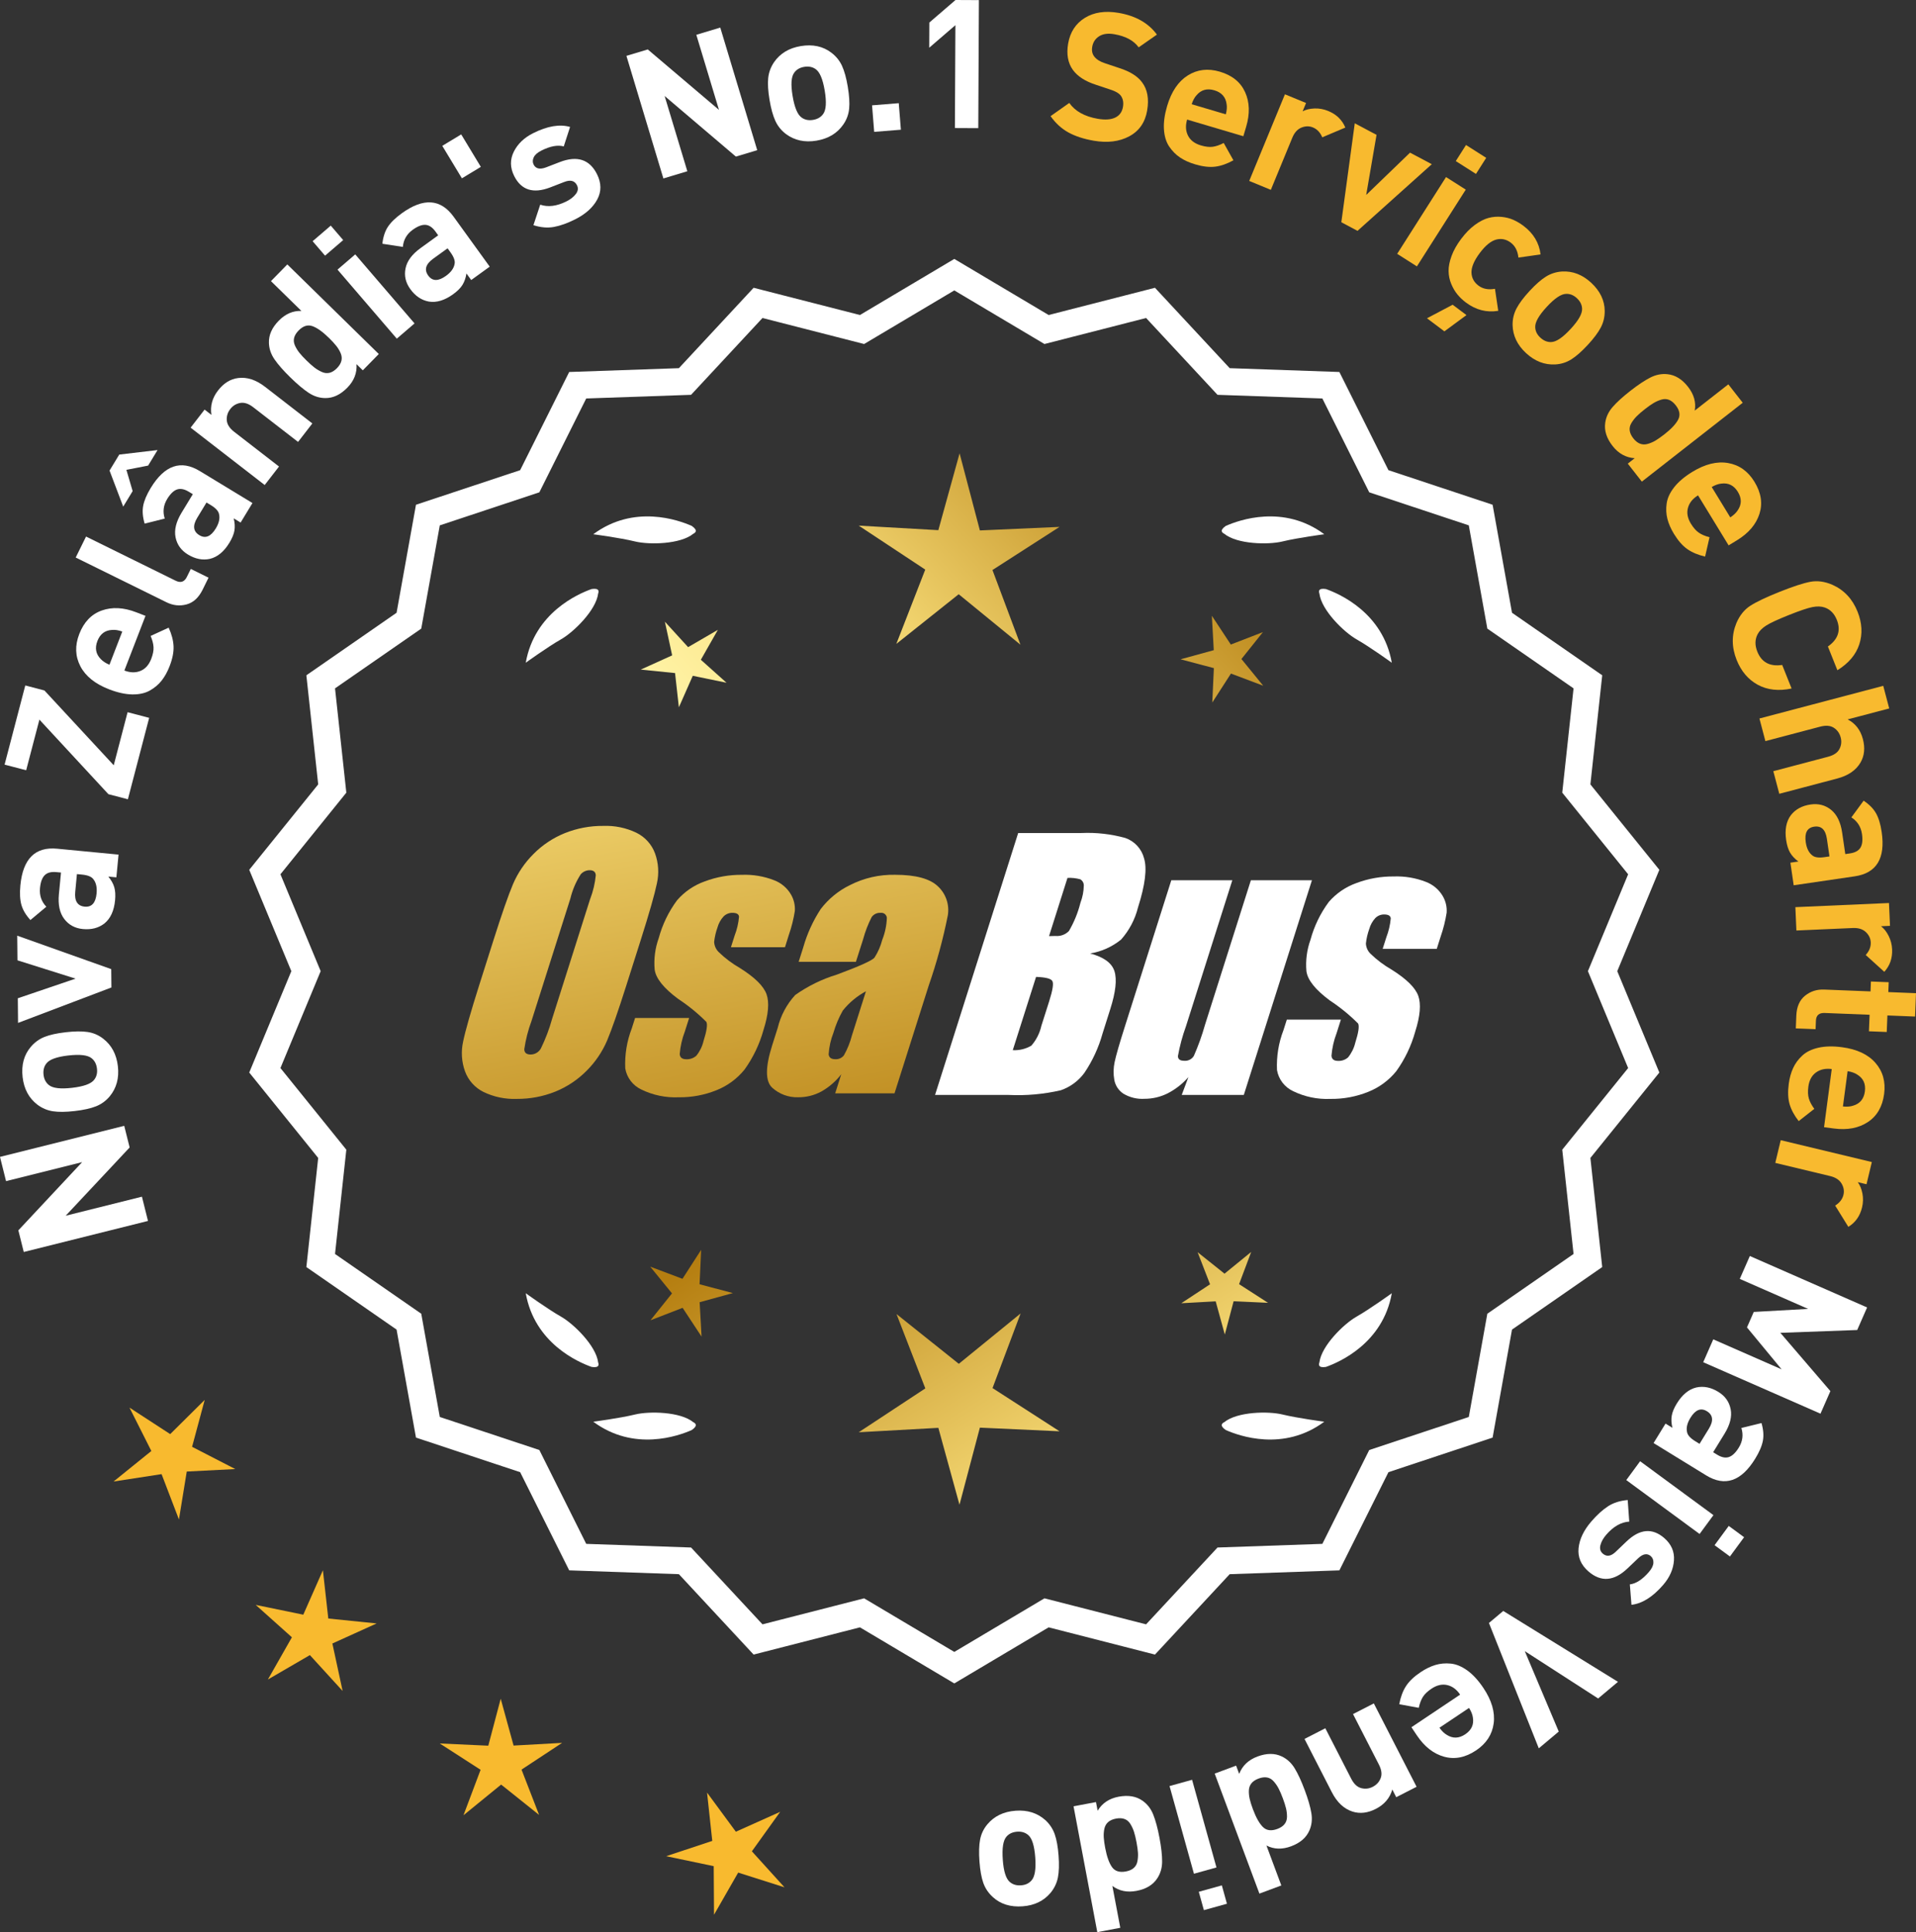 <?xml version="1.0" encoding="UTF-8"?>
<svg id="Layer_2" data-name="Layer 2" xmlns="http://www.w3.org/2000/svg" xmlns:xlink="http://www.w3.org/1999/xlink" viewBox="0 0 170.451 171.895">
  <rect x="0" y="0" width="170.451" height="171.895" fill="#333333" stroke="none"/>
  <defs>
    <style>
      .cls-1 {
        fill: url(#linear-gradient-8);
      }

      .cls-2 {
        fill: url(#linear-gradient-7);
      }

      .cls-3 {
        fill: url(#linear-gradient-5);
      }

      .cls-4 {
        fill: url(#linear-gradient-6);
      }

      .cls-5 {
        fill: url(#linear-gradient-9);
      }

      .cls-6 {
        fill: url(#linear-gradient-4);
      }

      .cls-7 {
        fill: url(#linear-gradient-3);
      }

      .cls-8 {
        fill: url(#linear-gradient-2);
      }

      .cls-9 {
        fill: url(#linear-gradient);
      }

      .cls-10 {
        fill: #f8ba2f;
      }

      .cls-11 {
        fill: #fff;
      }
    </style>
    <linearGradient id="linear-gradient" x1="111.249" y1="196.027" x2="59.824" y2="113.507" gradientUnits="userSpaceOnUse">
      <stop offset="0" stop-color="#f9df7b"/>
      <stop offset=".279" stop-color="#b57e10"/>
      <stop offset=".323" stop-color="#c89d38"/>
      <stop offset=".417" stop-color="#efda86"/>
      <stop offset=".46" stop-color="#fff3a6"/>
      <stop offset=".642" stop-color="#f9df7b"/>
      <stop offset="1" stop-color="#b57e10"/>
    </linearGradient>
    <linearGradient id="linear-gradient-2" x1="124.496" y1="187.771" x2="73.071" y2="105.251" xlink:href="#linear-gradient"/>
    <linearGradient id="linear-gradient-3" x1="146.023" y1="174.355" x2="94.598" y2="91.836" xlink:href="#linear-gradient"/>
    <linearGradient id="linear-gradient-4" x1="45.811" y1="63.976" x2="77.504" y2="234.995" gradientUnits="userSpaceOnUse">
      <stop offset="0" stop-color="#f9df7b"/>
      <stop offset=".279" stop-color="#b57e10"/>
      <stop offset=".284" stop-color="#e5c25b"/>
      <stop offset=".286" stop-color="#f9df7b"/>
      <stop offset=".46" stop-color="#fff3a6"/>
      <stop offset=".642" stop-color="#f9df7b"/>
      <stop offset="1" stop-color="#b57e10"/>
    </linearGradient>
    <linearGradient id="linear-gradient-5" x1="58.319" y1="61.658" x2="90.012" y2="232.677" xlink:href="#linear-gradient-4"/>
    <linearGradient id="linear-gradient-6" x1="70.944" y1="59.319" x2="102.637" y2="230.337" xlink:href="#linear-gradient-4"/>
    <linearGradient id="linear-gradient-7" x1="50.258" y1="113.378" x2="116.034" y2="52.385" xlink:href="#linear-gradient"/>
    <linearGradient id="linear-gradient-8" x1="28.039" y1="89.416" x2="93.815" y2="28.423" xlink:href="#linear-gradient"/>
    <linearGradient id="linear-gradient-9" x1="35.095" y1="97.025" x2="100.871" y2="36.032" xlink:href="#linear-gradient"/>
  </defs>
  <g id="Layer_1-2" data-name="Layer 1">
    <g>
      <g>
        <polygon class="cls-10" points="18.21 124.545 15.141 127.587 11.519 125.23 13.464 129.089 10.103 131.805 14.374 131.148 15.919 135.183 16.614 130.918 20.93 130.696 17.088 128.718 18.21 124.545"/>
        <polygon class="cls-10" points="29.206 143.994 28.726 139.7 26.981 143.653 22.748 142.782 25.968 145.664 23.832 149.42 27.568 147.248 30.481 150.44 29.569 146.216 33.505 144.432 29.206 143.994"/>
        <polygon class="cls-10" points="45.69 155.297 44.544 151.13 43.439 155.308 39.122 155.11 42.754 157.452 41.232 161.497 44.581 158.767 47.958 161.464 46.396 157.435 50.005 155.057 45.69 155.297"/>
        <polygon class="cls-10" points="66.888 164.704 69.406 161.192 65.463 162.961 62.901 159.481 63.365 163.778 59.264 165.139 63.493 166.025 63.521 170.347 65.67 166.598 69.789 167.907 66.888 164.704"/>
      </g>
      <g>
        <path class="cls-11" d="M84.896,149.406l-8.345-4.961-9.405,2.409-6.61-7.111-9.703-.338-4.338-8.685-9.214-3.058-1.716-9.556-7.98-5.53,1.046-9.652-6.098-7.554,3.723-8.967-3.723-8.967,6.098-7.554-1.046-9.652,7.98-5.53,1.716-9.556,9.214-3.058,4.338-8.685,9.703-.338,6.61-7.111,9.405,2.409,8.345-4.961,8.345,4.961,9.405-2.409,6.61,7.111,9.703.338,4.338,8.685,9.214,3.058,1.716,9.556,7.98,5.53-1.046,9.652,6.098,7.554-3.723,8.967,3.723,8.967-6.098,7.554,1.046,9.652-7.98,5.53-1.716,9.556-9.214,3.058-4.338,8.685-9.703.338-6.61,7.111-9.405-2.409-8.345,4.961ZM76.826,142.53l8.07,4.797,8.07-4.797,9.095,2.329,6.392-6.877,9.383-.327,4.195-8.399,8.91-2.957,1.659-9.241,7.716-5.348-1.011-9.334,5.897-7.305-3.6-8.671,3.6-8.671-5.897-7.305,1.011-9.334-7.716-5.348-1.659-9.241-8.91-2.957-4.195-8.399-9.383-.327-6.392-6.877-9.095,2.329-8.07-4.797-8.07,4.797-9.095-2.329-6.392,6.877-9.383.327-4.195,8.399-8.91,2.957-1.659,9.241-7.716,5.348,1.011,9.334-5.897,7.305,3.6,8.671-3.6,8.671,5.897,7.305-1.011,9.334,7.716,5.348,1.659,9.241,8.91,2.957,4.195,8.399,9.383.327,6.392,6.877,9.095-2.329Z"/>
        <path class="cls-11" d="M84.896,149.768l-8.394-4.99-9.459,2.423-6.647-7.152-9.759-.34-4.363-8.735-9.268-3.076-1.726-9.61-8.025-5.562,1.052-9.708-6.134-7.598,3.745-9.018-3.745-9.018,6.134-7.598-1.052-9.708,8.025-5.562,1.726-9.61,9.268-3.076,4.363-8.735,9.759-.34,6.647-7.152,9.459,2.423,8.394-4.99,8.393,4.99,9.459-2.423,6.647,7.152,9.759.34,4.364,8.735,9.267,3.076,1.726,9.61,8.025,5.562-1.052,9.708,6.134,7.598-3.744,9.018,3.744,9.018-6.134,7.598,1.052,9.708-8.025,5.562-1.726,9.61-9.267,3.076-4.364,8.735-9.759.34-6.647,7.152-9.459-2.423-8.393,4.99ZM76.599,144.112l8.298,4.932,8.297-4.932,9.352,2.395,6.571-7.07,9.647-.336,4.313-8.636,9.161-3.041,1.706-9.501,7.934-5.499-1.04-9.597,6.063-7.511-3.701-8.916,3.701-8.915-6.063-7.511,1.04-9.597-7.934-5.499-1.706-9.501-9.161-3.041-4.313-8.636-9.647-.336-6.571-7.07-9.352,2.396-8.297-4.933-8.298,4.933-9.352-2.396-6.571,7.07-9.647.336-4.312,8.636-9.162,3.041-1.706,9.501-7.934,5.499,1.04,9.597-6.063,7.511,3.702,8.915-3.702,8.916,6.063,7.511-1.04,9.597,7.934,5.499,1.706,9.501,9.162,3.041,4.312,8.636,9.647.336,6.571,7.07,9.352-2.395ZM84.896,147.689l-8.118-4.826-9.148,2.343-6.43-6.917-9.438-.329-4.221-8.449-8.963-2.975-1.669-9.295-7.763-5.38,1.018-9.389-5.933-7.349,3.622-8.722-3.622-8.722,5.933-7.349-1.018-9.389,7.763-5.379,1.669-9.295,8.963-2.975,4.221-8.449,9.438-.329,6.43-6.917,9.148,2.344,8.118-4.827,8.117,4.826,9.148-2.343,6.43,6.917,9.438.329,4.221,8.449,8.964,2.975,1.668,9.295,7.763,5.379-1.018,9.389,5.933,7.349-3.622,8.722,3.622,8.722-5.933,7.349,1.018,9.389-7.763,5.38-1.668,9.295-8.964,2.975-4.221,8.449-9.438.329-6.43,6.917-9.148-2.343-8.117,4.826ZM76.874,142.197l8.022,4.769,8.021-4.769,9.041,2.315,6.354-6.835,9.327-.325,4.17-8.349,8.858-2.94,1.648-9.186,7.671-5.316-1.006-9.278,5.862-7.262-3.579-8.62,3.579-8.619-5.862-7.262,1.006-9.278-7.671-5.316-1.648-9.186-8.858-2.94-4.17-8.349-9.327-.325-6.354-6.835-9.041,2.315-8.021-4.769-8.022,4.769-9.041-2.315-6.354,6.835-9.327.325-4.17,8.349-8.857,2.94-1.649,9.186-7.671,5.316,1.006,9.278-5.862,7.262,3.579,8.619-3.579,8.62,5.862,7.262-1.006,9.278,7.671,5.316,1.649,9.186,8.857,2.94,4.17,8.349,9.327.325,6.354,6.835,9.041-2.315Z"/>
      </g>
      <g>
        <polygon class="cls-9" points="62.235 114.256 62.375 111.196 60.714 113.771 57.846 112.691 59.782 115.067 57.869 117.46 60.727 116.353 62.412 118.912 62.242 115.853 65.197 115.04 62.235 114.256"/>
        <polygon class="cls-8" points="90.796 116.852 85.297 121.334 79.754 116.906 82.318 123.521 76.393 127.423 83.477 127.03 85.358 133.87 87.172 127.012 94.259 127.336 88.297 123.492 90.796 116.852"/>
        <polygon class="cls-7" points="110.231 114.246 111.31 111.379 108.935 113.314 106.541 111.402 107.648 114.259 105.089 115.945 108.149 115.775 108.961 118.729 109.745 115.767 112.806 115.907 110.231 114.246"/>
      </g>
      <g>
        <path class="cls-11" d="M108.904,126.531c-.114.057-.184.124-.207.201-.001.001-.002.002-.003.003.001 0.0.001 0.0.002.001-.036.131.066.291.35.488,1.179.524,5.149,1.947,8.764-.74,0,0-2.348-.308-3.726-.643-1.249-.304-4.027-.256-5.179.691Z"/>
        <path class="cls-11" d="M117.364,121.493c0.0.001-0.0.003,0,.004.001-0.0.001-0.0.002-.001.063.12.248.166.589.115,1.217-.428,5.08-2.121,5.862-6.557,0,0-1.918,1.389-3.15,2.091-1.117.637-3.103,2.579-3.29,4.059-.043.12-.049.217-.013.288Z"/>
      </g>
      <g>
        <path class="cls-11" d="M61.685,126.531c.114.057.184.124.207.201.001.001.002.002.003.003-.001 0-.001 0-.002.001.036.131-.066.291-.35.488-1.179.524-5.149,1.947-8.764-.74,0,0,2.348-.308,3.726-.643,1.249-.304,4.027-.256,5.179.691Z"/>
        <path class="cls-11" d="M53.225,121.493c-0.0.001 0.0.003,0,.004-.001-0-.001-0-.002-.001-.063.12-.248.166-.589.115-1.217-.428-5.08-2.121-5.862-6.557,0,0,1.918,1.389,3.15,2.091,1.117.637,3.103,2.579,3.29,4.059.043.12.049.217.013.288Z"/>
      </g>
      <g>
        <path class="cls-11" d="M61.685,47.483c.114-.057.184-.124.207-.201.001-.001.002-.002.003-.003-.001-0-.001-0-.002-.001.036-.131-.066-.291-.35-.488-1.179-.524-5.149-1.947-8.764.74,0,0,2.348.308,3.726.643,1.249.304,4.027.256,5.179-.691Z"/>
        <path class="cls-11" d="M53.225,52.522c-0-.001 0-.003,0-.004-.001 0-.001 0-.002.001-.063-.12-.248-.166-.589-.115-1.217.428-5.08,2.121-5.862,6.557,0,0,1.918-1.389,3.15-2.091,1.117-.637,3.103-2.579,3.29-4.059.043-.12.049-.217.013-.288Z"/>
      </g>
      <g>
        <path class="cls-11" d="M108.904,47.483c-.114-.057-.184-.124-.207-.201-.001-.001-.002-.002-.003-.003.001-0.0.001-0.0.002-.001-.036-.131.066-.291.35-.488,1.179-.524,5.149-1.947,8.764.74,0,0-2.348.308-3.726.643-1.249.304-4.027.256-5.179-.691Z"/>
        <path class="cls-11" d="M117.364,52.522c0-.001-0-.003,0-.004.001 0.0.001 0.0.002.001.063-.12.248-.166.589-.115,1.217.428,5.08,2.121,5.862,6.557,0,0-1.918-1.389-3.15-2.091-1.117-.637-3.103-2.579-3.29-4.059-.043-.12-.049-.217-.013-.288Z"/>
      </g>
      <g id="Group_4" data-name="Group 4">
        <g id="Group_1" data-name="Group 1">
          <path id="Path_1" data-name="Path 1" class="cls-6" d="M55.737,87.614c-.743,2.341-1.321,3.999-1.734,4.975-.429.998-1.045,1.904-1.814,2.67-.793.803-1.741,1.435-2.787,1.858-1.09.438-2.256.658-3.431.648-1.017.039-2.027-.171-2.945-.611-.769-.376-1.363-1.035-1.657-1.839-.308-.854-.365-1.778-.165-2.663.198-.958.677-2.638,1.438-5.039l1.265-3.987c.743-2.341,1.321-3.999,1.734-4.975.429-.998,1.045-1.904,1.814-2.67.793-.803,1.741-1.435,2.787-1.858,1.091-.437,2.256-.656,3.431-.646,1.017-.039,2.027.171,2.945.611.768.377,1.362,1.036,1.657,1.84.308.854.365,1.778.165,2.663-.198.958-.677,2.637-1.438,5.037l-1.266,3.986ZM52.512,79.956c.255-.669.42-1.369.49-2.082-.014-.303-.197-.454-.548-.454-.305.003-.593.136-.794.366-.426.665-.737,1.397-.922,2.166l-3.456,10.883c-.3.811-.515,1.65-.64,2.506,0,.319.194.476.565.476.383-.001.734-.212.915-.548.408-.836.739-1.708.988-2.604l3.398-10.71.003.003Z"/>
          <path id="Path_2" data-name="Path 2" class="cls-3" d="M69.835,84.272h-4.81l.329-1.035c.208-.538.339-1.102.391-1.676-.018-.234-.216-.351-.592-.351-.295-.003-.578.115-.785.325-.254.277-.438.611-.538.973-.15.416-.25.849-.298,1.289.015.339.158.661.399.9.569.552,1.206,1.031,1.894,1.425,1.317.827,2.106,1.604,2.367,2.33.259.728.172,1.789-.271,3.182-.35,1.263-.919,2.454-1.683,3.518-.654.81-1.504,1.439-2.469,1.829-1.077.439-2.23.656-3.393.64-1.148.051-2.29-.186-3.322-.691-.755-.353-1.289-1.052-1.43-1.873-.055-1.217.143-2.433.582-3.57l.293-.922h4.808l-.384,1.21c-.246.642-.398,1.316-.454,2.001.022.307.216.461.574.461.33.02.655-.092.903-.311.308-.381.527-.826.64-1.302.289-.911.373-1.482.251-1.712-.764-.766-1.605-1.451-2.509-2.045-1.291-.958-1.987-1.829-2.088-2.612-.083-.943.039-1.893.359-2.784.329-1.218.883-2.363,1.634-3.376.659-.761,1.503-1.338,2.45-1.676,1.062-.401,2.19-.6,3.325-.589.978-.037,1.953.127,2.864.483.631.24,1.16.689,1.498,1.273.258.444.376.955.34,1.467-.114.719-.291,1.427-.53,2.114l-.348,1.111v-.008Z"/>
          <path id="Path_3" data-name="Path 3" class="cls-4" d="M76.145,85.571h-5.095l.406-1.28c.343-1.213.869-2.366,1.559-3.42.686-.899,1.573-1.626,2.59-2.122,1.245-.636,2.629-.953,4.027-.922,1.836,0,3.11.347,3.822,1.042.696.657,1.021,1.616.867,2.561-.422,2.122-.99,4.212-1.701,6.255l-3.043,9.588h-5.279l.542-1.701c-.481.626-1.083,1.149-1.771,1.536-.626.339-1.326.515-2.038.512-.862.033-1.703-.275-2.341-.856-.611-.57-.611-1.82,0-3.75l.498-1.571c.264-1.09.8-2.096,1.558-2.923,1.131-.798,2.383-1.411,3.707-1.814,2.019-.75,3.134-1.252,3.343-1.508.313-.488.546-1.023.691-1.584.247-.621.386-1.28.41-1.948-.017-.269-.248-.473-.517-.457-.011.001-.021.002-.032.003-.317-.024-.622.121-.805.381-.322.631-.577,1.295-.761,1.979l-.638,1.997ZM77.036,88.19c-.793.427-1.493,1.009-2.056,1.712-.356.627-.637,1.293-.838,1.986-.24.612-.383,1.257-.424,1.913.033.285.223.432.582.432.297.022.586-.104.772-.337.316-.559.557-1.156.717-1.778l1.247-3.928Z"/>
        </g>
        <g id="Group_3" data-name="Group 3">
          <path id="Path_7" data-name="Path 7" class="cls-11" d="M90.573,74.11h5.641c1.319-.059,2.639.092,3.91.446.817.29,1.437.967,1.654,1.807.278.907.098,2.367-.542,4.379-.264,1.057-.78,2.035-1.503,2.849-.794.644-1.742,1.07-2.751,1.236,1.207.319,1.928.841,2.162,1.576s.11,1.862-.373,3.376l-.684,2.162c-.345,1.246-.89,2.429-1.613,3.501-.526.72-1.258,1.262-2.1,1.554-1.523.352-3.088.492-4.649.417h-6.541l7.396-23.304h-.007ZM92.171,86.908l-2.073,6.522c.579.032,1.154-.108,1.654-.402.44-.507.747-1.115.893-1.771l.691-2.173c.318-.999.411-1.603.278-1.814-.132-.212-.611-.329-1.445-.359l.003-.004ZM94.966,78.1l-1.642,5.183c.245-.011.435-.014.57-.014.446.042.887-.119,1.2-.44.459-.785.804-1.631,1.024-2.513.188-.49.289-1.008.3-1.532.004-.229-.116-.442-.314-.556-.368-.102-.75-.144-1.131-.126l-.007-.002Z"/>
          <path id="Path_8" data-name="Path 8" class="cls-11" d="M116.712,78.313l-6.061,19.1h-5.523l.596-1.588c-.519.596-1.147,1.088-1.851,1.449-.638.318-1.342.484-2.056.483-.66.041-1.318-.12-1.885-.461-.422-.281-.712-.723-.801-1.222-.094-.527-.084-1.068.03-1.591.114-.552.428-1.65.951-3.288l4.09-12.884h5.428l-4.126,12.997c-.313.861-.551,1.747-.713,2.648,0,.278.183.417.56.417.344.031.676-.137.856-.432.396-.901.729-1.829.995-2.776l4.079-12.854h5.428l.003.003Z"/>
          <path id="Path_9" data-name="Path 9" class="cls-11" d="M127.814,84.418h-4.81l.329-1.035c.208-.538.339-1.102.391-1.676-.018-.234-.216-.351-.592-.351-.295-.003-.578.115-.784.325-.254.277-.438.611-.538.973-.15.416-.249.848-.297,1.287.015.339.158.661.399.9.569.553,1.205,1.032,1.893,1.426,1.317.827,2.106,1.604,2.367,2.33.259.728.172,1.789-.271,3.182-.35,1.263-.919,2.454-1.683,3.518-.654.809-1.504,1.439-2.469,1.829-1.077.439-2.23.656-3.393.64-1.148.051-2.29-.186-3.322-.691-.755-.353-1.289-1.052-1.43-1.873-.055-1.217.143-2.433.582-3.57l.293-.922h4.81l-.384,1.211c-.246.642-.398,1.316-.454,2.001.022.307.216.461.574.461.33.02.655-.092.903-.311.308-.381.527-.826.64-1.302.289-.911.373-1.482.251-1.712-.764-.766-1.605-1.451-2.509-2.045-1.291-.958-1.987-1.829-2.088-2.612-.083-.943.039-1.893.359-2.784.329-1.218.883-2.363,1.634-3.376.659-.761,1.503-1.338,2.45-1.676,1.062-.401,2.19-.6,3.325-.589.978-.037,1.953.127,2.864.483.632.239,1.163.689,1.503,1.273.258.444.376.955.34,1.467-.114.719-.291,1.427-.53,2.114l-.351,1.108-.004-.005Z"/>
        </g>
      </g>
      <g>
        <path class="cls-11" d="M11.052,100.161l.481,1.925-5.689,6.073,6.783-1.695.539,2.158-11.052,2.762-.481-1.925,5.675-6.069-6.769,1.691-.539-2.158,11.052-2.762Z"/>
        <path class="cls-11" d="M5.839,91.835c.795-.091,1.445-.099,1.953-.023.509.076.97.272,1.381.59.755.579,1.192,1.399,1.314,2.458.12,1.049-.12,1.941-.724,2.676-.341.404-.749.701-1.226.89-.479.189-1.108.329-1.893.419s-1.428.097-1.931.021c-.504-.076-.967-.272-1.389-.589-.754-.579-1.19-1.393-1.312-2.442-.124-1.081.116-1.978.722-2.692.339-.404.746-.7,1.218-.889s1.101-.328,1.885-.418ZM6.076,93.902c-1.027.118-1.677.354-1.948.707-.215.272-.3.609-.254,1.012.045.392.204.696.476.912.344.282,1.03.365,2.057.247,1.04-.12,1.694-.356,1.965-.709.216-.271.302-.604.255-.995-.046-.403-.204-.712-.476-.928-.345-.282-1.035-.364-2.074-.245Z"/>
        <path class="cls-11" d="M1.532,83.244l8.364,2.976.016,1.632-8.306,3.152-.021-2.192,5.137-1.746-5.169-1.63-.021-2.192Z"/>
        <path class="cls-11" d="M10.546,76.032l-.194,2.022-.716-.069c.259.314.435.628.528.942.092.315.117.706.072,1.172-.089.924-.401,1.607-.936,2.048-.522.411-1.165.58-1.931.506-.7-.067-1.252-.367-1.656-.899-.404-.531-.562-1.265-.473-2.199l.185-1.927-.414-.04c-.457-.044-.8.046-1.03.271-.23.225-.372.607-.424,1.149-.062.647.126,1.202.563,1.661l-1.415,1.183c-.407-.446-.675-.898-.803-1.355-.128-.457-.157-1.036-.09-1.737.227-2.357,1.316-3.442,3.27-3.254l5.463.525ZM7.29,77.808l-.447-.042-.15,1.577c-.078.817.201,1.257.838,1.318.627.06.979-.33,1.061-1.168.052-.541-.042-.962-.28-1.265-.16-.229-.501-.369-1.021-.419Z"/>
        <path class="cls-11" d="M13.271,63.863l-1.894,7.245-1.734-.453-6.137-6.632-1.178,4.504-1.92-.501,1.841-7.043,1.703.445,6.166,6.655,1.233-4.721,1.919.502Z"/>
        <path class="cls-11" d="M12.944,54.788l-1.88,4.866c.518.2.994.212,1.427.036.434-.175.755-.532.962-1.069.153-.398.223-.746.206-1.044-.016-.298-.102-.631-.258-1l1.604-.735c.267.583.411,1.133.435,1.651.023.518-.093,1.11-.352,1.777-.192.498-.428.923-.708,1.279-.279.355-.63.651-1.054.888-.423.237-.941.351-1.557.343-.613-.009-1.3-.159-2.056-.451-1.243-.48-2.097-1.164-2.561-2.052-.463-.888-.497-1.844-.101-2.869.411-1.064,1.077-1.762,1.999-2.092.922-.33,1.946-.278,3.069.156l.822.317ZM10.878,56.185c-.343-.12-.644-.168-.905-.143-.63.031-1.066.36-1.308.987-.242.627-.141,1.164.304,1.61.178.194.434.361.768.501l1.142-2.956Z"/>
        <path class="cls-11" d="M18.551,51.394l-.522,1.062c-.354.718-.832,1.157-1.435,1.317-.603.161-1.194.098-1.779-.19l-8.08-3.982.92-1.866,7.966,3.926c.448.222.782.113.999-.328l.354-.717,1.578.778Z"/>
        <path class="cls-11" d="M14.016,40.04l-.839,1.382-1.933.379.556,1.891-.839,1.381-1.216-3.208.864-1.423,3.406-.402ZM22.46,44.753l-1.055,1.737-.615-.374c.097.396.118.755.066,1.079-.054.323-.202.686-.445,1.087-.481.793-1.06,1.272-1.733,1.437-.648.143-1.301.015-1.957-.383-.603-.365-.97-.875-1.103-1.53s.045-1.383.531-2.186l1.005-1.654-.356-.216c-.392-.238-.74-.306-1.045-.205-.305.103-.599.386-.882.851-.337.557-.408,1.137-.215,1.741l-1.788.449c-.173-.579-.218-1.102-.134-1.568s.309-1.002.674-1.604c1.229-2.024,2.683-2.527,4.36-1.509l4.691,2.848ZM18.754,44.938l-.383-.232-.821,1.354c-.427.702-.366,1.219.181,1.551.538.327,1.025.129,1.463-.591.283-.465.381-.885.297-1.261-.044-.276-.289-.55-.736-.821Z"/>
        <path class="cls-11" d="M27.788,37.671l-1.272,1.645-3.985-3.085c-.412-.32-.801-.447-1.16-.383-.36.065-.656.245-.884.541-.235.303-.339.638-.312,1.003.028.366.248.708.661,1.028l3.985,3.086-1.273,1.644-6.59-5.104,1.243-1.606.607.47c-.123-.783.074-1.507.59-2.173.503-.649,1.1-1.018,1.787-1.105.793-.101,1.591.159,2.392.779l4.212,3.262Z"/>
        <path class="cls-11" d="M33.698,31.495l-1.422,1.452-.56-.548c.054.784-.219,1.48-.816,2.09-.612.625-1.264.934-1.959.926-.521-.002-1.016-.159-1.487-.471-.471-.312-1.015-.77-1.632-1.375-.609-.597-1.076-1.127-1.397-1.592-.32-.464-.488-.957-.501-1.477-.022-.694.269-1.35.874-1.967.596-.609,1.269-.899,2.016-.869l-2.709-2.653,1.455-1.486,8.139,7.972ZM29.259,30.059c-.556-.545-1.043-.893-1.463-1.043-.421-.15-.834-.02-1.236.392-.209.213-.34.432-.396.654-.054.224-.027.45.075.678.104.229.235.443.392.641s.372.432.647.7c.273.269.512.479.713.632.202.153.42.28.654.384.235.104.464.125.686.066.223-.059.437-.195.647-.409.208-.213.339-.431.394-.654s.031-.451-.069-.684c-.1-.232-.232-.452-.397-.657-.164-.206-.378-.439-.646-.701Z"/>
        <path class="cls-11" d="M30.531,21.36l-1.614,1.386-1.105-1.287,1.614-1.386,1.105,1.287ZM36.878,28.774l-1.578,1.355-5.275-6.142,1.578-1.355,5.275,6.142Z"/>
        <path class="cls-11" d="M43.565,23.724l-1.646,1.191-.421-.584c-.065.402-.185.742-.359,1.02s-.452.554-.832.829c-.752.543-1.472.761-2.155.65-.653-.12-1.205-.491-1.654-1.114-.413-.571-.554-1.183-.421-1.838.131-.655.577-1.257,1.338-1.807l1.568-1.135-.243-.337c-.269-.372-.563-.57-.884-.595-.322-.024-.701.123-1.144.441-.526.382-.818.889-.874,1.521l-1.822-.281c.066-.601.228-1.1.486-1.498.26-.397.674-.803,1.245-1.215,1.918-1.388,3.453-1.286,4.604.304l3.215,4.447ZM40.08,22.454l-.262-.363-1.284.928c-.665.481-.811.981-.437,1.5.37.51.895.518,1.578.024.441-.319.695-.667.764-1.046.066-.271-.053-.619-.359-1.043Z"/>
        <path class="cls-11" d="M42.776,14.846l-1.684,1.018-1.746-2.889,1.684-1.018,1.746,2.889Z"/>
        <path class="cls-11" d="M53.11,15.496c.396.792.404,1.543.021,2.254-.385.711-1.037,1.299-1.963,1.763-.687.345-1.313.57-1.881.675-.567.106-1.179.054-1.832-.155l.605-1.825c.693.238,1.472.139,2.34-.296.361-.182.64-.401.833-.659.193-.258.225-.516.096-.773-.206-.41-.583-.507-1.131-.292l-1.26.488c-1.501.574-2.565.237-3.192-1.012-.372-.744-.385-1.465-.038-2.165.348-.699.921-1.25,1.722-1.651,1.269-.636,2.363-.821,3.285-.555l-.562,1.732c-.54-.147-1.2-.025-1.983.367-.352.177-.582.379-.689.605-.106.227-.11.44-.01.641.187.372.552.457,1.096.256l1.229-.474c1.551-.598,2.655-.239,3.315,1.076Z"/>
        <path class="cls-11" d="M67.364,13.36l-1.898.572-6.339-5.392,2.019,6.695-2.13.642-3.288-10.907,1.898-.572,6.335,5.377-2.015-6.679,2.13-.642,3.288,10.907Z"/>
        <path class="cls-11" d="M75.42,7.718c.131.789.172,1.439.122,1.95-.05.512-.223.981-.52,1.409-.539.783-1.335,1.261-2.388,1.437-1.041.174-1.945-.021-2.709-.586-.421-.319-.738-.712-.951-1.18s-.385-1.09-.516-1.869c-.129-.779-.169-1.421-.118-1.927.05-.506.224-.978.519-1.417.54-.782,1.33-1.26,2.372-1.434,1.073-.179,1.981.016,2.725.584.421.319.737.709.95,1.171s.383,1.083.514,1.861ZM73.368,8.061c-.171-1.021-.439-1.657-.806-1.91-.282-.201-.624-.269-1.023-.202-.389.065-.685.239-.886.521-.265.357-.312,1.047-.142,2.067.172,1.031.441,1.673.808,1.925.283.202.618.27,1.008.205.399-.066.7-.241.901-.523.266-.358.312-1.052.14-2.083Z"/>
        <path class="cls-11" d="M80.145,11.54l-2.376.191-.189-2.36,2.375-.192.19,2.361Z"/>
        <path class="cls-11" d="M87.029,11.402l-2.079-.01.044-9.152-2.328,2.005.01-2.24,2.329-2.005,2.08.01-.056,11.392Z"/>
        <path class="cls-10" d="M102.054,9.83c-.182,1.062-.714,1.828-1.597,2.299-.882.471-1.933.601-3.151.391-.894-.154-1.646-.399-2.26-.737-.612-.338-1.142-.822-1.585-1.45l1.664-1.175c.521.739,1.366,1.209,2.533,1.41.65.112,1.169.077,1.552-.106s.615-.5.691-.953c.067-.389.004-.719-.187-.99-.167-.224-.482-.407-.944-.552l-1.305-.436c-.923-.299-1.595-.734-2.016-1.305-.446-.618-.588-1.4-.426-2.346.176-1.019.67-1.782,1.481-2.286.812-.504,1.816-.653,3.016-.447,1.514.26,2.647.904,3.402,1.932l-1.624,1.133c-.438-.605-1.16-.995-2.17-1.168-.557-.096-1.005-.035-1.346.182-.341.218-.547.531-.616.941-.059.336,0,.623.177.858.203.262.521.463.952.602l1.305.436c.933.301,1.597.719,1.993,1.251.485.636.639,1.474.459,2.515Z"/>
        <path class="cls-10" d="M110.61,12.119l-5.002-1.481c-.157.532-.131,1.007.078,1.425.21.418.592.709,1.145.873.408.122.762.162,1.057.122.295-.041.621-.153.976-.337l.863,1.54c-.561.312-1.099.501-1.611.566-.516.065-1.114-.004-1.801-.208-.511-.151-.955-.352-1.331-.603s-.699-.577-.971-.98c-.27-.402-.425-.91-.465-1.523-.041-.613.054-1.308.283-2.085.379-1.278.991-2.185,1.839-2.718s1.799-.644,2.852-.332c1.095.324,1.844.932,2.247,1.824.403.893.433,1.917.092,3.073l-.25.844ZM109.05,10.172c.094-.351.116-.655.07-.914-.081-.625-.445-1.033-1.089-1.224-.645-.191-1.171-.046-1.579.433-.181.192-.326.46-.438.805l3.036.899Z"/>
        <path class="cls-10" d="M119.685,11.349l-2.054.867c-.181-.432-.457-.725-.832-.879-.324-.134-.664-.129-1.018.013-.353.143-.623.441-.811.895l-1.914,4.645-1.923-.793,3.177-7.707,1.879.774-.306.739c.295-.155.65-.239,1.065-.253.414-.014.82.061,1.214.224.73.301,1.237.792,1.521,1.475Z"/>
        <path class="cls-10" d="M127.375,14.609l-6.607,5.929-1.441-.765,1.196-8.803,1.936,1.028-.919,5.345,3.9-3.762,1.936,1.028Z"/>
        <path class="cls-10" d="M126.051,23.7l-1.755-1.117,4.346-6.83,1.756,1.117-4.347,6.83ZM131.305,15.474l-1.796-1.143.91-1.431,1.796,1.143-.91,1.431Z"/>
        <path class="cls-10" d="M130.46,28.033l-1.965,1.446-1.548-1.163,2.285-1.205,1.228.922ZM133.286,27.653c-1.035.17-1.995-.078-2.883-.744-.281-.211-.53-.449-.747-.711-.216-.263-.399-.573-.549-.933-.151-.359-.23-.739-.237-1.138-.008-.399.079-.847.26-1.345s.466-1.007.857-1.528c.39-.52.799-.937,1.227-1.249s.834-.519,1.215-.619c.383-.1.768-.13,1.159-.091.391.04.74.129,1.05.268.309.139.604.314.886.525.896.673,1.405,1.522,1.528,2.548l-1.971.281c-.062-.593-.29-1.037-.682-1.332-.392-.294-.817-.386-1.272-.276-.479.122-.971.52-1.477,1.193-.513.683-.76,1.271-.744,1.763.021.469.229.851.621,1.146.392.294.881.389,1.468.282l.291,1.958Z"/>
        <path class="cls-10" d="M141.258,30.676c-.543.588-1.032,1.019-1.466,1.293-.435.273-.912.425-1.432.453-.949.052-1.815-.283-2.599-1.007-.776-.716-1.176-1.55-1.198-2.5-.006-.528.11-1.02.35-1.475.238-.455.625-.972,1.161-1.552.535-.58,1.019-1.005,1.449-1.275.432-.27.909-.423,1.437-.459.949-.053,1.812.279,2.588.996.799.738,1.202,1.575,1.21,2.511.005.528-.109,1.018-.345,1.469-.234.451-.62.966-1.155,1.546ZM139.729,29.265c.702-.76,1.041-1.362,1.016-1.807-.014-.347-.17-.658-.468-.933-.29-.268-.607-.395-.954-.381-.445.01-1.019.396-1.72,1.155-.71.768-1.053,1.374-1.027,1.818.014.347.165.654.456.922.298.274.618.406.966.392.446-.01,1.021-.398,1.731-1.167Z"/>
        <path class="cls-10" d="M146.062,42.849l-1.252-1.601.617-.483c-.783-.05-1.438-.412-1.965-1.083-.538-.689-.758-1.377-.658-2.064.07-.516.291-.987.662-1.412.372-.426.897-.905,1.579-1.437.672-.526,1.258-.917,1.763-1.175.501-.257,1.012-.358,1.529-.303.691.069,1.302.444,1.834,1.125.525.672.725,1.376.597,2.113l2.987-2.336,1.281,1.639-8.975,7.017ZM148.07,38.638c.612-.479,1.021-.918,1.227-1.314.204-.396.129-.822-.226-1.275-.185-.235-.384-.395-.598-.479-.215-.083-.441-.088-.682-.015s-.47.174-.688.304c-.217.129-.477.312-.779.548-.303.237-.543.445-.72.625-.179.179-.333.379-.468.598-.133.219-.185.443-.155.67s.136.459.319.694.383.395.598.478c.214.083.443.091.687.021.243-.068.479-.171.705-.307.225-.136.484-.319.779-.549Z"/>
        <path class="cls-10" d="M153.781,48.52l-2.72-4.45c-.475.29-.772.66-.896,1.111-.126.451-.037.922.263,1.414.224.363.458.629.705.798.246.168.562.303.95.403l-.393,1.721c-.626-.143-1.149-.363-1.574-.659-.426-.296-.824-.75-1.197-1.359-.278-.456-.473-.902-.585-1.34-.111-.438-.133-.897-.063-1.377s.294-.961.674-1.443.916-.935,1.607-1.358c1.137-.695,2.199-.958,3.187-.786.985.172,1.766.727,2.339,1.664.595.974.744,1.927.446,2.86-.3.933-.963,1.713-1.99,2.342l-.752.459ZM153.929,46.029c.303-.198.524-.408.664-.631.357-.519.36-1.065.011-1.638-.352-.573-.838-.819-1.464-.737-.262.022-.55.124-.863.304l1.652,2.702Z"/>
        <path class="cls-10" d="M159.386,61.254c-1.154.243-2.158.132-3.01-.331-.851-.464-1.479-1.202-1.881-2.212-.451-1.129-.458-2.224-.02-3.283.291-.679.704-1.192,1.238-1.537s1.4-.757,2.599-1.236c1.198-.478,2.111-.776,2.736-.894.624-.118,1.276-.03,1.956.261,1.048.466,1.796,1.264,2.247,2.394.403,1.01.456,1.977.158,2.899s-.948,1.694-1.952,2.313l-.843-2.11c.905-.637,1.17-1.426.795-2.368-.227-.564-.586-.932-1.078-1.103-.308-.107-.672-.12-1.092-.038-.421.082-1.122.319-2.103.71-.98.392-1.652.703-2.014.934s-.617.49-.765.779c-.24.463-.248.978-.022,1.542.379.951,1.117,1.346,2.212,1.184l.837,2.095Z"/>
        <path class="cls-10" d="M158.289,70.621l-.531-2.011,4.874-1.286c.505-.134.842-.363,1.009-.688.169-.326.205-.669.109-1.03-.098-.371-.3-.657-.606-.857s-.713-.234-1.218-.101l-4.874,1.286-.53-2.012,11.015-2.906.531,2.011-3.698.976c.691.358,1.142.94,1.354,1.745.21.794.139,1.491-.209,2.09-.402.691-1.094,1.166-2.075,1.424l-5.15,1.359Z"/>
        <path class="cls-10" d="M159.571,78.761l-.294-2.011.711-.104c-.326-.243-.573-.506-.738-.789s-.282-.657-.351-1.121c-.134-.918.006-1.656.42-2.212.408-.523.992-.841,1.753-.952.696-.102,1.305.056,1.824.476s.848,1.094.984,2.022l.28,1.916.412-.061c.453-.066.766-.236.936-.509.17-.273.216-.679.137-1.217-.095-.644-.409-1.137-.944-1.479l1.091-1.486c.503.336.871.71,1.104,1.124.233.413.401.968.502,1.665.345,2.343-.455,3.657-2.397,3.941l-5.429.796ZM162.31,76.257l.442-.065-.229-1.567c-.119-.813-.495-1.173-1.13-1.08-.622.091-.872.554-.749,1.388.078.538.271.925.573,1.161.211.185.575.239,1.093.163Z"/>
        <path class="cls-10" d="M167.63,86.458l-1.653-1.497c.316-.345.466-.72.448-1.125-.017-.352-.164-.657-.441-.917-.277-.26-.663-.379-1.152-.357l-5.021.221-.091-2.078,8.328-.367.09,2.03-.799.035c.265.202.491.488.677.859.188.371.291.769.31,1.195.035.789-.197,1.456-.695,2Z"/>
        <path class="cls-10" d="M159.759,91.493l.045-1.135c.032-.789.289-1.379.774-1.771.485-.392,1.053-.575,1.703-.549l4.125.163.035-.879,1.583.062-.035.879,2.462.098-.083,2.078-2.461-.098-.059,1.471-1.583-.062.058-1.471-3.996-.158c-.501-.02-.762.21-.779.69l-.03.751-1.759-.069Z"/>
        <path class="cls-10" d="M162.271,100.282l.684-5.171c-.549-.073-1.014.027-1.396.299-.38.272-.608.694-.684,1.266-.055.422-.041.777.046,1.062.085.286.246.59.484.912l-1.389,1.091c-.394-.504-.664-1.006-.809-1.503-.144-.498-.169-1.102-.075-1.81.069-.529.199-.999.389-1.409.188-.411.46-.781.816-1.11.356-.33.833-.562,1.432-.698.6-.136,1.301-.151,2.104-.044,1.321.175,2.312.639,2.971,1.394.658.754.915,1.676.772,2.765-.15,1.132-.635,1.966-1.454,2.503-.818.537-1.825.727-3.021.568l-.872-.115ZM163.95,98.439c.361.037.666.013.913-.073.605-.178.952-.601,1.041-1.267.087-.666-.138-1.164-.675-1.493-.217-.147-.504-.25-.862-.308l-.417,3.141Z"/>
        <path class="cls-10" d="M164.433,109.15l-1.174-1.895c.397-.245.645-.564.739-.958.081-.342.024-.677-.171-1.003-.196-.327-.532-.547-1.01-.662l-4.885-1.173.485-2.022,8.105,1.946-.474,1.976-.777-.187c.198.267.337.604.414,1.013.078.408.066.819-.033,1.234-.184.768-.592,1.345-1.221,1.731Z"/>
        <path class="cls-11" d="M151.521,121.193l.894-2.037,6.08,2.668-3.081-3.729.604-1.377,4.837-.271-6.081-2.668.895-2.037,10.432,4.577-.881,2.007-6.836.25,4.45,5.186-.88,2.007-10.432-4.577Z"/>
        <path class="cls-11" d="M147.106,128.382l1.064-1.731.612.377c-.094-.396-.115-.756-.06-1.079s.205-.686.451-1.085c.485-.791,1.065-1.267,1.742-1.428.647-.139,1.3-.008,1.953.395.6.369.965.88,1.094,1.536.13.655-.052,1.383-.543,2.183l-1.014,1.649.354.218c.39.24.739.31,1.044.21.308-.1.601-.382.887-.845.341-.555.415-1.134.225-1.74l1.791-.439c.169.58.21,1.103.124,1.569-.087.467-.313,1-.683,1.6-1.239,2.018-2.696,2.512-4.367,1.484l-4.676-2.874ZM150.812,128.219l.383.234.829-1.349c.431-.7.372-1.217-.173-1.552-.536-.33-1.024-.136-1.466.582-.285.464-.387.883-.305,1.259.043.277.287.552.731.826Z"/>
        <path class="cls-11" d="M144.677,131.677l1.231-1.676,6.523,4.795-1.232,1.676-6.522-4.795ZM152.531,137.47l1.261-1.714,1.366,1.004-1.261,1.715-1.366-1.005Z"/>
        <path class="cls-11" d="M141.316,139.808c-.67-.58-.964-1.271-.883-2.075.083-.804.462-1.597,1.139-2.379.503-.581.995-1.028,1.479-1.343.483-.315,1.067-.501,1.752-.558l.139,1.918c-.73.045-1.413.436-2.048,1.169-.265.307-.438.616-.518.928-.079.312-.01.562.208.75.347.3.732.246,1.156-.164l.976-.933c1.168-1.105,2.281-1.201,3.338-.287.629.545.918,1.206.864,1.985-.053.779-.374,1.507-.959,2.185-.929,1.073-1.869,1.663-2.821,1.77l-.144-1.815c.556-.07,1.118-.437,1.69-1.098.258-.298.393-.573.405-.824.013-.25-.067-.448-.235-.595-.315-.272-.686-.211-1.11.183l-.955.909c-1.202,1.146-2.36,1.237-3.474.274Z"/>
        <path class="cls-11" d="M136.894,155.543l-4.435-11.152,1.273-1.07,10.206,6.305-1.765,1.482-6.526-4.213,3.022,7.156-1.776,1.492Z"/>
        <path class="cls-11" d="M125.562,153.667l4.334-2.902c-.309-.461-.691-.744-1.147-.85-.456-.106-.923.002-1.401.322-.354.237-.611.482-.769.736s-.278.575-.363.966l-1.736-.32c.117-.63.314-1.164.594-1.601.278-.437.716-.854,1.309-1.252.443-.296.882-.51,1.315-.64.433-.129.891-.169,1.372-.12.482.049.973.254,1.471.614.497.36.972.877,1.423,1.55.742,1.108,1.047,2.158.917,3.151-.132.992-.654,1.794-1.566,2.406-.949.635-1.895.823-2.839.563s-1.752-.891-2.423-1.892l-.489-.731ZM128.057,153.71c.211.296.43.508.658.638.533.336,1.078.318,1.637-.056s.784-.872.677-1.493c-.033-.26-.147-.544-.34-.851l-2.632,1.762Z"/>
        <path class="cls-11" d="M116.052,154.706l1.851-.949,2.3,4.485c.239.465.534.745.888.839.355.094.699.056,1.03-.114.342-.176.577-.434.707-.776.132-.343.077-.747-.162-1.211l-2.299-4.485,1.851-.949,3.804,7.417-1.81.927-.349-.683c-.222.761-.707,1.333-1.457,1.718-.73.375-1.427.456-2.088.244-.761-.246-1.372-.819-1.835-1.721l-2.431-4.741Z"/>
        <path class="cls-11" d="M108.062,157.791l1.904-.709.274.734c.284-.732.827-1.247,1.626-1.545.82-.306,1.541-.308,2.168-.005.47.223.852.576,1.145,1.059.294.482.592,1.128.893,1.938.299.799.495,1.478.588,2.035.094.557.035,1.074-.173,1.551-.275.637-.817,1.106-1.626,1.408-.801.298-1.532.274-2.196-.07l1.324,3.554-1.949.726-3.978-10.675ZM111.469,160.978c.271.729.567,1.251.883,1.566.316.314.744.371,1.284.17.28-.104.492-.246.636-.424.144-.179.217-.395.221-.646.003-.251-.024-.5-.082-.746-.058-.246-.153-.549-.287-.909s-.26-.651-.378-.875c-.117-.224-.26-.433-.43-.625-.168-.193-.365-.311-.591-.352s-.48-.009-.76.095c-.279.104-.491.245-.636.425-.144.178-.22.395-.228.648s.019.508.08.764.157.559.287.909Z"/>
        <path class="cls-11" d="M104.045,158.899l2.005-.558,2.169,7.8-2.003.558-2.171-7.8ZM106.646,168.306l2.051-.571.454,1.634-2.051.57-.454-1.634Z"/>
        <path class="cls-11" d="M95.505,160.701l1.996-.377.146.771c.405-.674,1.026-1.089,1.864-1.248.859-.162,1.571-.042,2.137.362.426.3.742.712.95,1.237.208.525.393,1.212.553,2.062.158.838.236,1.54.234,2.104-.001.565-.146,1.064-.434,1.499-.378.581-.993.952-1.842,1.113-.837.158-1.554.011-2.15-.441l.704,3.726-2.045.387-2.113-11.194ZM98.323,164.418c.146.765.347,1.329.605,1.693.258.364.671.492,1.237.385.293-.055.526-.159.698-.311.172-.152.28-.352.325-.599.046-.248.062-.497.047-.75-.016-.252-.059-.567-.13-.944-.071-.377-.146-.687-.224-.927s-.185-.47-.317-.688c-.134-.22-.309-.368-.524-.447s-.471-.09-.765-.035c-.293.055-.524.159-.697.311-.172.152-.283.353-.334.601-.052.249-.069.504-.052.767.018.262.06.577.13.944Z"/>
        <path class="cls-11" d="M87.135,165.614c-.06-.797-.04-1.449.056-1.953.098-.505.312-.957.646-1.355.609-.729,1.445-1.134,2.51-1.212,1.053-.078,1.935.199,2.645.831.39.356.669.777.839,1.262s.283,1.121.342,1.908c.059.787.039,1.43-.058,1.929-.098.5-.312.954-.645,1.363-.609.73-1.441,1.134-2.494,1.211-1.085.081-1.972-.196-2.66-.83-.39-.356-.669-.774-.84-1.253-.168-.48-.281-1.113-.341-1.9ZM89.21,165.46c.075,1.032.285,1.69.627,1.975.264.227.597.325,1,.295.395-.029.705-.175.931-.438.297-.332.406-1.014.33-2.046-.077-1.043-.286-1.706-.628-1.991-.264-.227-.592-.325-.985-.296-.404.03-.72.176-.946.439-.297.332-.406,1.019-.328,2.062Z"/>
      </g>
      <g>
        <polygon class="cls-2" points="110.44 58.63 112.353 56.236 109.496 57.343 107.81 54.784 107.98 57.843 105.025 58.656 107.988 59.44 107.847 62.501 109.508 59.925 112.376 61.005 110.44 58.63"/>
        <polygon class="cls-1" points="63.864 56.034 61.215 57.574 59.15 55.311 59.796 58.306 57.005 59.571 60.054 59.881 60.394 62.926 61.631 60.123 64.633 60.741 62.349 58.697 63.864 56.034"/>
        <polygon class="cls-5" points="87.172 47.191 85.367 40.33 83.476 47.167 76.394 46.763 82.312 50.675 79.739 57.286 85.288 52.866 90.78 57.356 88.291 50.712 94.259 46.876 87.172 47.191"/>
      </g>
    </g>
  </g>
</svg>